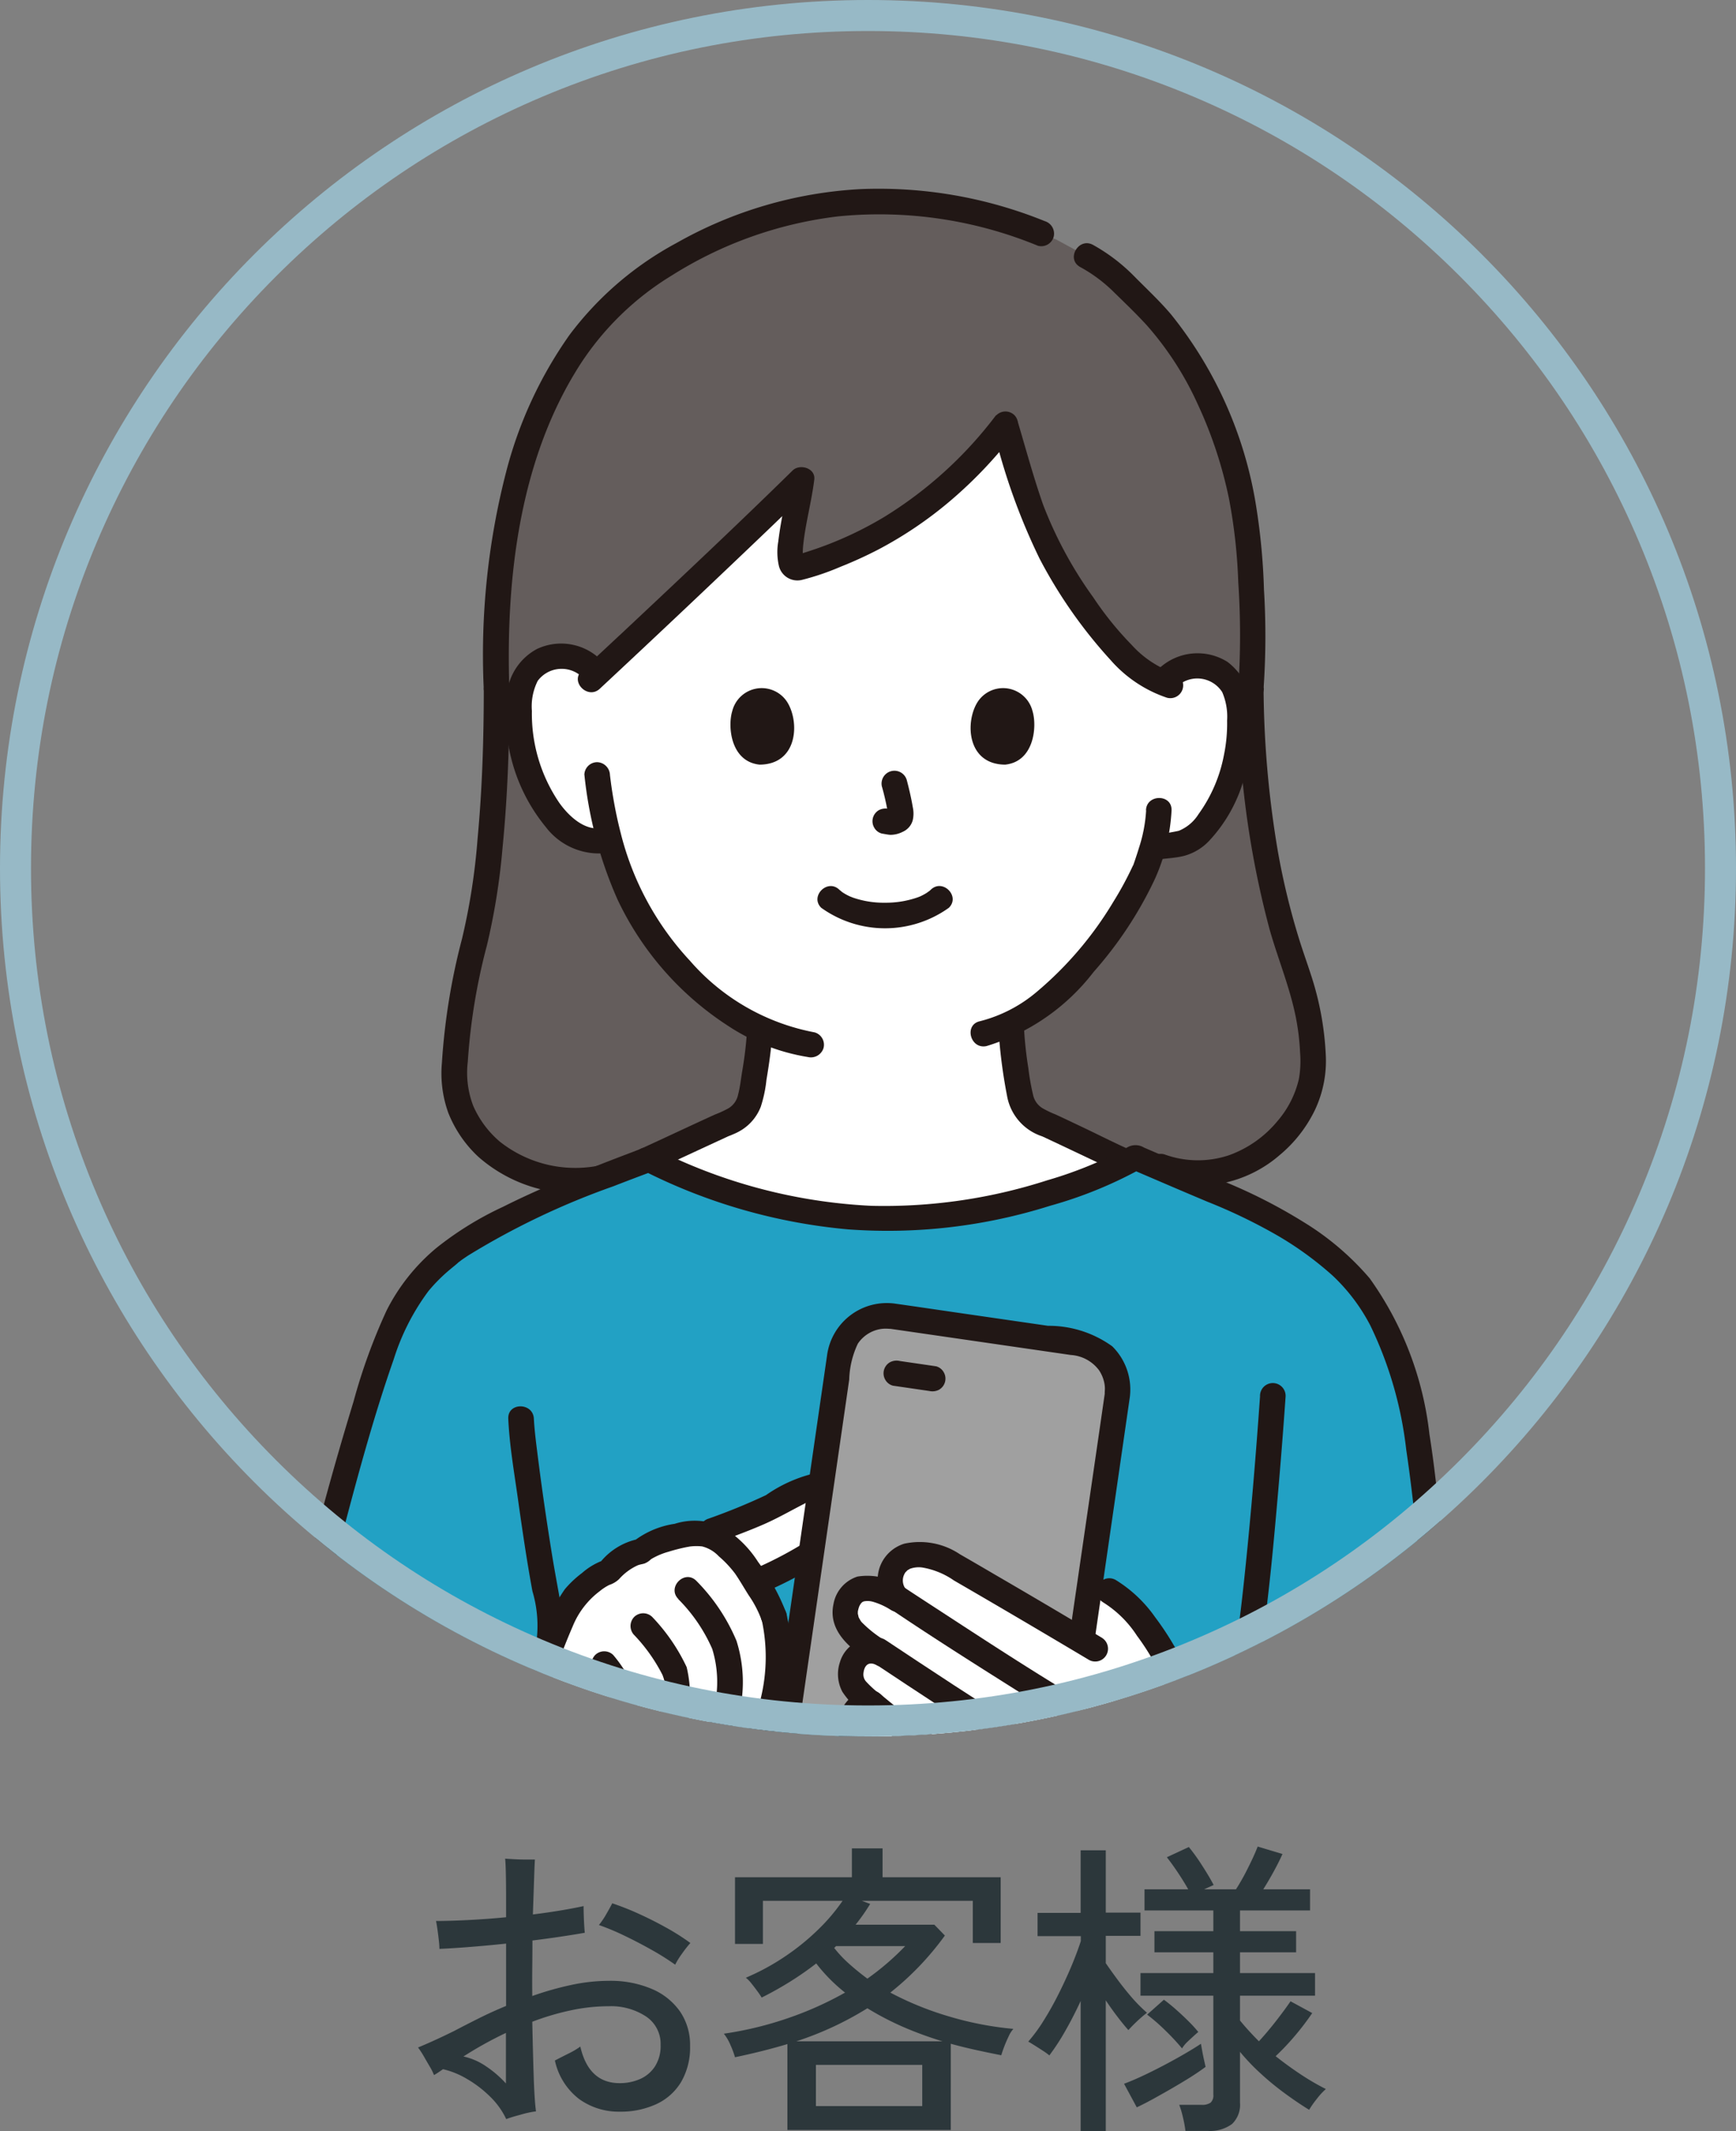 <svg xmlns="http://www.w3.org/2000/svg" xmlns:xlink="http://www.w3.org/1999/xlink" width="56" height="68.73" viewBox="0 0 56 68.73">
  <rect x="0" y="0" width="56" height="68.73" fill="#808080" stroke="none"/>
  <defs>
    <clipPath id="clip-path">
      <circle id="楕円形_482" data-name="楕円形 482" cx="28" cy="28" r="28" transform="translate(410 923)" fill="none" stroke="#97b9c6" stroke-width="1"/>
    </clipPath>
  </defs>
  <g id="グループ_10882" data-name="グループ 10882" transform="translate(-408 -923)">
    <g id="グループ_10881" data-name="グループ 10881" transform="translate(-2)">
      <path id="パス_47352" data-name="パス 47352" d="M-11.67.34a2.474,2.474,0,0,0-.52-.725,3.714,3.714,0,0,0-.745-.57,2.692,2.692,0,0,0-.775-.315q-.07.05-.145.1T-14-1.08a1.8,1.8,0,0,0-.14-.28q-.1-.17-.2-.345a2.8,2.8,0,0,0-.175-.265q.51-.21,1.16-.53.38-.2.8-.41t.88-.4V-5.32q-.57.06-1.13.105t-1.02.065a2.709,2.709,0,0,0-.02-.28q-.02-.18-.045-.355t-.045-.265q.44,0,1.04-.03t1.22-.09v-.55q0-1.06-.03-1.34.13.01.32.02t.37.01h.27q-.01.13-.025.585T-10.81-6.26q.48-.06.9-.13t.735-.14q0,.09.005.265t.015.345q.01.17.02.25-.34.06-.775.125t-.915.125q0,.4-.005.845t0,.945a10,10,0,0,1,1.25-.355A5.862,5.862,0,0,1-8.35-4.12a3.4,3.4,0,0,1,1.36.255,2.119,2.119,0,0,1,.92.725,1.9,1.9,0,0,1,.33,1.12A2.2,2.2,0,0,1-6.03-.855a1.823,1.823,0,0,1-.805.715A2.751,2.751,0,0,1-8.01.1,2.182,2.182,0,0,1-9.315-.305,2.126,2.126,0,0,1-10.1-1.55q.19-.1.44-.225A2.423,2.423,0,0,0-9.28-2Q-9.01-.82-8.01-.82a1.617,1.617,0,0,0,.65-.13,1.1,1.1,0,0,0,.485-.405A1.219,1.219,0,0,0-6.69-2.05a1.061,1.061,0,0,0-.47-.92A2.059,2.059,0,0,0-8.37-3.3,5.837,5.837,0,0,0-9.6-3.165,8.333,8.333,0,0,0-10.83-2.8q.02.95.045,1.735T-10.71.09A3.113,3.113,0,0,0-11.215.2Q-11.52.28-11.67.34Zm5.45-4.98a8.139,8.139,0,0,0-.745-.47q-.425-.24-.87-.455A8.116,8.116,0,0,0-8.68-5.92a2.483,2.483,0,0,0,.24-.355q.13-.225.19-.345a8.871,8.871,0,0,1,.87.345q.45.205.88.445a7.334,7.334,0,0,1,.77.49A3.727,3.727,0,0,0-6-4.995,2.436,2.436,0,0,0-6.22-4.64ZM-11.68-.81V-2.44a12.266,12.266,0,0,0-1.37.76,2.071,2.071,0,0,1,.74.325A3.464,3.464,0,0,1-11.68-.81ZM-2.6.69V-2.08q-.4.12-.82.225t-.87.2a2.884,2.884,0,0,0-.145-.39,1.526,1.526,0,0,0-.215-.37,11.287,11.287,0,0,0,2.08-.505A10.926,10.926,0,0,0-.74-3.74a5.385,5.385,0,0,1-.93-.94,10.163,10.163,0,0,1-.84.585q-.44.275-.92.515a2.357,2.357,0,0,0-.135-.2q-.095-.13-.195-.255a1.064,1.064,0,0,0-.18-.185A7.482,7.482,0,0,0-2.685-4.9,7.558,7.558,0,0,0-1.61-5.77,6.05,6.05,0,0,0-.82-6.7H-3.39v1.39h-.9V-7.46H-.52v-.93H.47v.93H4.28v2.12h-.9V-6.7H-.2l.27.1a6.292,6.292,0,0,1-.47.67H2.14l.34.35a9.372,9.372,0,0,1-.84,1.005,9.374,9.374,0,0,1-.92.835,10.131,10.131,0,0,0,1.915.775A10.535,10.535,0,0,0,4.69-2.57a.9.9,0,0,0-.15.235Q4.46-2.17,4.395-2T4.3-1.72q-.41-.08-.82-.17t-.81-.2V.69Zm.92-.77H1.75V-1.41H-1.68Zm-.63-2.09H2.4a11.7,11.7,0,0,1-1.27-.465,9.334,9.334,0,0,1-1.15-.6A10.481,10.481,0,0,1-2.31-2.17ZM-.02-4.19A8.461,8.461,0,0,0,1.2-5.24H-1.03l-.06.06a3.889,3.889,0,0,0,.485.515Q-.33-4.42-.02-4.19ZM10.24.72a3.766,3.766,0,0,0-.08-.435,2.952,2.952,0,0,0-.12-.405h.72a.475.475,0,0,0,.29-.07.314.314,0,0,0,.09-.26V-3.64H8.79v-.73h2.35v-.67H9.24v-.68h1.9v-.67H8.92v-.68h1.41q-.14-.25-.33-.535t-.36-.5l.71-.33a6.23,6.23,0,0,1,.43.6q.23.355.37.625l-.31.14h1.03a7.223,7.223,0,0,0,.4-.715q.2-.4.3-.665l.8.24q-.11.25-.28.56t-.34.58h1.51v.68H12v.67h1.81v.68H12v.67h2.42v.73H12v.8q.13.16.285.33t.325.34q.26-.28.545-.645t.475-.645l.7.38a8.415,8.415,0,0,1-.56.735,7.888,7.888,0,0,1-.62.655q.39.31.805.585a7.774,7.774,0,0,0,.815.475,2.192,2.192,0,0,0-.29.315,3.052,3.052,0,0,0-.25.355q-.39-.24-.81-.55a8.953,8.953,0,0,1-.79-.655A6.686,6.686,0,0,1,12-1.83V-.19a.855.855,0,0,1-.26.69,1.2,1.2,0,0,1-.79.22ZM6.86.73v-4.2q-.23.5-.49.955a7.157,7.157,0,0,1-.52.8,2.006,2.006,0,0,0-.2-.145q-.13-.085-.265-.17T5.17-2.16a5.155,5.155,0,0,0,.495-.675Q5.92-3.24,6.15-3.7t.415-.9q.185-.445.3-.8v-.16H5.47v-.75H6.86V-8.33h.81v2.01H8.79v.75H7.67v.88q.15.22.375.525t.48.6A5,5,0,0,0,9-3.09q-.07.05-.195.16t-.235.22q-.11.11-.17.18-.16-.18-.355-.435T7.67-3.49V.73ZM8.67-.04,8.26-.8q.35-.13.81-.355t.915-.48q.455-.255.755-.455.01.06.04.225t.065.32q.035.155.045.2-.28.21-.685.455t-.81.47Q8.99-.19,8.67-.04Zm1.46-1.9A7.1,7.1,0,0,0,9.6-2.51a6.2,6.2,0,0,0-.595-.52l.54-.48q.18.13.395.32t.405.38a4.246,4.246,0,0,1,.31.34q-.05.04-.16.14t-.215.2A1.1,1.1,0,0,0,10.13-1.94Z" transform="translate(438 991)" fill="#2c373b"/>
      <g id="マスクグループ_1115" data-name="マスクグループ 1115" clip-path="url(#clip-path)">
        <g id="c" transform="translate(418.04 929.086)">
          <g id="d" transform="translate(0 0)">
            <path id="パス_46533" data-name="パス 46533" d="M46.062,33.1c-1.517.4-2.638.768-2.638.768-2.948.626-4.947-1.4-4.931-3.244a18.978,18.978,0,0,1,.584-4.087,34.5,34.5,0,0,0,.778-8.434C39.661,12.268,41.2,8.034,43.619,5.715a13.144,13.144,0,0,1,8.445-3.3,13.416,13.416,0,0,1,5.364,1.028l.481.195.975.529a7.556,7.556,0,0,1,1.9,1.6,12.9,12.9,0,0,1,3.337,7.862,33.217,33.217,0,0,1,.064,4.477,26.982,26.982,0,0,0,1.444,9.049,9.024,9.024,0,0,1,.57,3.089,3.77,3.77,0,0,1-4.914,3.29,72.848,72.848,0,0,0-9.32-1.375,24.248,24.248,0,0,0-5.9.945Z" transform="translate(-31.876 -1.999)" fill="#645d5c"/>
            <path id="パス_46534" data-name="パス 46534" d="M54.165,68.172c.172-.059,3-1.38,3.056-1.4.893-.322.858-.9.971-1.539a12.093,12.093,0,0,0,.184-1.543,9.034,9.034,0,0,1-3.012-2.436,9.545,9.545,0,0,1-1.844-3.66l-.108.01a1.477,1.477,0,0,1-1.3-.388,3.542,3.542,0,0,1-.916-1.2,5.577,5.577,0,0,1-.569-2.956,1.863,1.863,0,0,1,.195-.749,1.316,1.316,0,0,1,.946-.629A1.394,1.394,0,0,1,52.879,52l.273.2c1.841-1.719,4.91-4.61,6.561-6.231-.115.972-.726,3.03-.078,2.837a12.648,12.648,0,0,0,6.654-4.623A27.022,27.022,0,0,0,67.533,47.9c.578,1.083,2.2,3.987,3.866,4.635a1.341,1.341,0,0,1,1.3-.546,1.316,1.316,0,0,1,.946.629,1.857,1.857,0,0,1,.195.749,5.576,5.576,0,0,1-.569,2.956,3.545,3.545,0,0,1-.916,1.2,3.08,3.08,0,0,1-1.317.312c-.079.276-.16.5-.2.633-.319.865-2.111,3.946-4.36,5.049a12.927,12.927,0,0,0,.189,1.715c.113.643.077,1.217.971,1.539.059.021,2.593,1.227,2.683,1.264,0,0-3.724,3.732-8.716,3.732a9.294,9.294,0,0,1-7.439-3.594Z" transform="translate(-41.905 -36.588)" fill="#fff"/>
            <path id="パス_46535" data-name="パス 46535" d="M168.613,88.15a.954.954,0,0,1,1.414.219,1.993,1.993,0,0,1,.158.919,5,5,0,0,1-.1,1.1,4.77,4.77,0,0,1-.823,1.918,1.353,1.353,0,0,1-.636.536,6.882,6.882,0,0,1-.906.134.415.415,0,0,0-.288.507.423.423,0,0,0,.507.288c.282-.041.57-.05.848-.118a1.729,1.729,0,0,0,.83-.5,4.847,4.847,0,0,0,1.058-1.808,5.91,5.91,0,0,0,.332-2.127,2.082,2.082,0,0,0-.809-1.823,1.816,1.816,0,0,0-2.169.177.416.416,0,0,0,0,.583.421.421,0,0,0,.583,0Z" transform="translate(-138.641 -72.135)" fill="#211715"/>
            <path id="パス_46536" data-name="パス 46536" d="M141.057,114.685a4.741,4.741,0,0,1-.23,1.21c-.042.139-.088.277-.134.414-.015.046-.032.092-.048.138,0,.014-.011.027-.016.04-.026.071.041-.089,0-.011a10.656,10.656,0,0,1-.625,1.155,11.525,11.525,0,0,1-2.477,2.913,4.578,4.578,0,0,1-1.837.947c-.517.119-.3.915.219.8a6.867,6.867,0,0,0,3.455-2.392,12.593,12.593,0,0,0,1.945-2.931,6.126,6.126,0,0,0,.568-2.279c.018-.531-.808-.53-.825,0h0Z" transform="translate(-112.125 -94.642)" fill="#211715"/>
            <path id="パス_46537" data-name="パス 46537" d="M51.176,85.788a1.827,1.827,0,0,0-1.979-.283,1.854,1.854,0,0,0-.985,1.664,5.651,5.651,0,0,0,1.257,4.073,2.157,2.157,0,0,0,2.058.834c.518-.113.3-.909-.219-.8-.569.124-1.1-.386-1.4-.81a5.1,5.1,0,0,1-.881-2.96,1.83,1.83,0,0,1,.188-.97.961.961,0,0,1,1.383-.168.423.423,0,0,0,.583,0,.416.416,0,0,0,0-.583h0Z" transform="translate(-39.909 -70.665)" fill="#211715"/>
            <path id="パス_46538" data-name="パス 46538" d="M62.884,108a13.242,13.242,0,0,0,1.071,4.027,9.872,9.872,0,0,0,3.545,4.056A6.593,6.593,0,0,0,70.09,117.1a.426.426,0,0,0,.507-.288.415.415,0,0,0-.288-.507,7.057,7.057,0,0,1-4.021-2.31,9.361,9.361,0,0,1-2.24-4.146c-.089-.345-.162-.693-.223-1.044-.056-.321-.083-.522-.117-.8a.426.426,0,0,0-.413-.413.415.415,0,0,0-.413.413h0Z" transform="translate(-52.072 -89.098)" fill="#211715"/>
            <path id="パス_46539" data-name="パス 46539" d="M139.64,43a20.138,20.138,0,0,0,1.476,4.115,15.442,15.442,0,0,0,2.293,3.273,4.187,4.187,0,0,0,1.815,1.212.413.413,0,0,0,.219-.8,3.294,3.294,0,0,1-1.353-.9,10.514,10.514,0,0,1-1.24-1.533,13.106,13.106,0,0,1-1.621-2.994c-.3-.855-.537-1.729-.795-2.6a.413.413,0,0,0-.8.219h0Z" transform="translate(-115.621 -35.185)" fill="#211715"/>
            <path id="パス_46540" data-name="パス 46540" d="M75.1,41.945A13.144,13.144,0,0,1,71.5,45.219a11.722,11.722,0,0,1-2.21,1.032c-.193.066-.387.129-.583.185a.42.42,0,0,0-.091.025c.011-.007.1,0,.042-.009a.351.351,0,0,1,.135.034c.007,0,.121.132.082.076s.015.072.01.022a.523.523,0,0,1-.015-.067c0,.1,0-.009,0-.051a2.845,2.845,0,0,1,.022-.408c.069-.631.266-1.365.349-2.043.046-.372-.472-.52-.7-.292-1.777,1.744-3.593,3.449-5.408,5.153q-.7.652-1.392,1.3c-.389.363.2.945.583.583q2.741-2.556,5.45-5.147.678-.651,1.35-1.308l-.7-.292a.248.248,0,0,1-.007.052l-.014.087c-.013.077-.026.154-.04.231-.034.186-.07.371-.106.556-.069.355-.134.711-.177,1.071a2,2,0,0,0,.022.8.614.614,0,0,0,.741.441,8.189,8.189,0,0,0,1.24-.421,13.276,13.276,0,0,0,1.241-.567,12.819,12.819,0,0,0,2.255-1.519,14.188,14.188,0,0,0,2.12-2.221.426.426,0,0,0,0-.583.415.415,0,0,0-.583,0h0Z" transform="translate(-51.014 -34.635)" fill="#211715"/>
            <path id="パス_46541" data-name="パス 46541" d="M62.034,1.045A14.258,14.258,0,0,0,56.106.012a13.5,13.5,0,0,0-5.955,1.741,10.553,10.553,0,0,0-3.445,2.96,13.478,13.478,0,0,0-2.049,4.432,23.589,23.589,0,0,0-.72,6.963c.017.53.842.532.825,0-.114-3.568.33-7.431,2.318-10.49A9.258,9.258,0,0,1,50,2.8,12.9,12.9,0,0,1,55.362.893a13.42,13.42,0,0,1,6.453.947.415.415,0,0,0,.507-.288.422.422,0,0,0-.288-.507h0Z" transform="translate(-36.373 0)" fill="#211715"/>
            <path id="パス_46542" data-name="パス 46542" d="M160.843,24.568a24.417,24.417,0,0,0,.012-3.18,20.816,20.816,0,0,0-.273-2.817,13.13,13.13,0,0,0-2.724-6.058c-.372-.44-.8-.836-1.2-1.242a5.843,5.843,0,0,0-1.316-1c-.466-.256-.882.456-.416.713a4.8,4.8,0,0,1,1.069.792c.365.357.739.713,1.083,1.09a10.19,10.19,0,0,1,1.634,2.528,13.813,13.813,0,0,1,1.014,3.058,17.4,17.4,0,0,1,.3,2.7,25.293,25.293,0,0,1,0,3.415.416.416,0,0,0,.413.413.421.421,0,0,0,.413-.413h0Z" transform="translate(-128.122 -8.459)" fill="#211715"/>
            <path id="パス_46543" data-name="パス 46543" d="M37.479,91.791c0,1.617-.049,3.237-.2,4.848a20.737,20.737,0,0,1-.5,3.224,20.91,20.91,0,0,0-.651,4.01,3.762,3.762,0,0,0,.206,1.612A3.907,3.907,0,0,0,37.3,106.9a4.76,4.76,0,0,0,4.274,1.051c.52-.107.3-.9-.219-.8a3.921,3.921,0,0,1-3.357-.736,3.183,3.183,0,0,1-.86-1.157,2.978,2.978,0,0,1-.175-1.422,19.566,19.566,0,0,1,.615-3.743,21.379,21.379,0,0,0,.506-3.157c.17-1.712.223-3.434.224-5.153a.413.413,0,0,0-.825,0h0Z" transform="translate(-29.913 -75.683)" fill="#211715"/>
            <path id="パス_46544" data-name="パス 46544" d="M171.583,91.791a29.987,29.987,0,0,0,1.023,7.793c.266.933.642,1.837.836,2.79a7.639,7.639,0,0,1,.143,1.163,3.364,3.364,0,0,1-.037.85,3.172,3.172,0,0,1-.688,1.358,3.608,3.608,0,0,1-1.567,1.106,3.153,3.153,0,0,1-2.089-.029.413.413,0,1,0-.219.8,4.038,4.038,0,0,0,3.939-.773,4.355,4.355,0,0,0,1.137-1.45,3.706,3.706,0,0,0,.351-1.818,9.646,9.646,0,0,0-.473-2.538c-.121-.377-.256-.749-.374-1.126a23.309,23.309,0,0,1-.7-2.885,32.578,32.578,0,0,1-.458-5.234.413.413,0,0,0-.825,0h0Z" transform="translate(-139.687 -75.682)" fill="#211715"/>
            <path id="パス_46545" data-name="パス 46545" d="M73.129,156.53a12.022,12.022,0,0,1-.147,1.2c-.043.252-.067.511-.133.758a.667.667,0,0,1-.311.448,3.358,3.358,0,0,1-.432.2c-.706.321-1.408.653-2.113.977q-.279.128-.559.255l-.193.086c-.1.047.085-.03-.012,0a.423.423,0,0,0-.288.507.416.416,0,0,0,.507.288c.279-.1.548-.24.817-.363q.656-.3,1.31-.605l.947-.438s.076-.032.076-.034-.213.087-.026.014c.054-.021.109-.044.162-.068a1.7,1.7,0,0,0,.244-.13,1.542,1.542,0,0,0,.6-.735,4.171,4.171,0,0,0,.184-.869c.084-.5.156-1,.19-1.5a.413.413,0,1,0-.825,0h0Z" transform="translate(-57.078 -129.281)" fill="#211715"/>
            <path id="パス_46546" data-name="パス 46546" d="M140.567,155.228a16.723,16.723,0,0,0,.281,2.241,1.678,1.678,0,0,0,1.112,1.3c.168.067-.1-.051.017.005l.146.068.449.211,1.213.574c.275.13.547.269.826.388a.427.427,0,0,0,.564-.148.415.415,0,0,0-.148-.564c-.6-.255-1.179-.555-1.766-.833-.283-.134-.565-.27-.849-.4a3.291,3.291,0,0,1-.418-.2.665.665,0,0,1-.305-.426,7.777,7.777,0,0,1-.153-.863,12.378,12.378,0,0,1-.144-1.359c-.027-.528-.853-.532-.825,0h0Z" transform="translate(-116.403 -128.216)" fill="#211715"/>
            <path id="パス_46547" data-name="パス 46547" d="M10.06,212.744c.01-.06.124-.859.124-.859l.052-.289c.007-.048.031-.191.065-.411-1.241,1.172-2.833,2.109-4.452,1.717a4,4,0,0,1-2.228-1.6c-1.48-2.056-1.332-4.832-1.014-7.347a84.113,84.113,0,0,1,3.345-14.92A8.632,8.632,0,0,1,7.8,185.387c.158-.16.655-.579.708-.619a29.665,29.665,0,0,1,6.367-2.981,18.019,18.019,0,0,0,7.741,1.917,18.3,18.3,0,0,0,7.954-1.978c1.137.487,2.219.957,3.384,1.432a13.142,13.142,0,0,1,2.924,1.79c2.257,1.769,2.733,4.938,3.04,7.789.447,4.145.923,7.7,1.37,11.843a12.729,12.729,0,0,1-.206,5.468,4.138,4.138,0,0,1-4.042,2.934,5.231,5.231,0,0,1-2.054-.579v.32c-4.663,0-18.531.018-24.778.018" transform="translate(-1.985 -150.488)" fill="#22a1c4"/>
            <path id="パス_46549" data-name="パス 46549" d="M48.608,228.86c.039.857.189,1.717.309,2.566.141,1,.286,2,.47,2.994a3.9,3.9,0,0,1,.045,2.072.416.416,0,0,0,.288.507.421.421,0,0,0,.507-.288,3.981,3.981,0,0,0,.038-2.069c-.083-.471-.172-.94-.248-1.412-.172-1.065-.329-2.139-.462-3.2-.049-.389-.1-.781-.122-1.173-.024-.529-.85-.532-.825,0h0Z" transform="translate(-40.252 -189.191)" fill="#211715"/>
            <path id="パス_46550" data-name="パス 46550" d="M45.4,352.805c.062-.37.1-.742.169-1.111.027-.149.049-.3.072-.448a.45.45,0,0,0-.042-.318.413.413,0,0,0-.754.1c-.067.424-.138.847-.2,1.272-.014.1-.026.192-.042.287a.448.448,0,0,0,.042.318.413.413,0,0,0,.754-.1Z" transform="translate(-36.932 -290.44)" fill="#211715"/>
            <path id="パス_46551" data-name="パス 46551" d="M188.424,357.583c.006.051.014.1.021.153l-.015-.11c.018.153.044.306.067.459l.008.051a.31.31,0,0,0,.074.14.313.313,0,0,0,.116.106.308.308,0,0,0,.153.049.313.313,0,0,0,.165-.007.417.417,0,0,0,.247-.19l.042-.1a.416.416,0,0,0,0-.219l-.051-.342-.007-.05.015.11c-.006-.051-.014-.1-.021-.153l.015.11v-.009a.424.424,0,0,0-.413-.413l-.11.015a.412.412,0,0,0-.182.106l-.064.083a.412.412,0,0,0-.056.208h0Z" transform="translate(-156.035 -295.775)" fill="#211715"/>
            <path id="パス_46552" data-name="パス 46552" d="M184.245,236.49c0-.735-.018-1.47.05-2.2.054-.585.176-1.158.261-1.739.227-1.559.371-3.131.508-4.7q.143-1.629.257-3.259a.413.413,0,1,0-.825,0c-.131,1.855-.283,3.709-.475,5.558-.071.687-.151,1.411-.243,2.067-.084.591-.205,1.175-.275,1.769a21.333,21.333,0,0,0-.082,2.507.413.413,0,0,0,.825,0h0Z" transform="translate(-151.89 -185.642)" fill="#211715"/>
            <path id="パス_46553" data-name="パス 46553" d="M41.639,252.482a8.534,8.534,0,0,0,1.781-2.171c.384-1.107.55-1.451.925-2.419a4,4,0,0,1,.773-1.422,2.861,2.861,0,0,1,.963-.667,1.9,1.9,0,0,1,1.044-.659,3.757,3.757,0,0,1,1.606-.567,1.735,1.735,0,0,1,.432.006,18.484,18.484,0,0,0,2.566-1.081c.589-.309,1.064-.663,1.706-.489a.966.966,0,0,1,.479.379.919.919,0,0,1-.325,1.056,10.072,10.072,0,0,1-2.758,1.71l.082.129a3.831,3.831,0,0,1,.5.96A5.792,5.792,0,0,1,51.544,249a11.757,11.757,0,0,1-.261,1.429.849.849,0,0,1-.358.528l-.043.19a3.5,3.5,0,0,1-2.2,2.351,12.257,12.257,0,0,1-1.535.5,10.617,10.617,0,0,0-2,2.7" transform="translate(-34.481 -201.202)" fill="#fff"/>
            <path id="パス_46554" data-name="パス 46554" d="M39.959,258.515a7.67,7.67,0,0,0,1.871-2.31c.371-.968.705-1.953,1.117-2.905a2.678,2.678,0,0,1,.871-1.129,1.6,1.6,0,0,1,.307-.2.849.849,0,0,0,.313-.185,1.793,1.793,0,0,1,.6-.446c.073-.03.149-.037.222-.06a.6.6,0,0,0,.2-.129c.088-.069-.075.042.034-.024a2.3,2.3,0,0,1,.546-.228,5.68,5.68,0,0,1,.585-.149l.116-.021c.113-.02-.083.006.011,0a1.646,1.646,0,0,1,.368,0,1.11,1.11,0,0,1,.537.318,3.511,3.511,0,0,1,.524.557c.156.226.292.467.44.7a3.483,3.483,0,0,1,.414.794c.161.5.958.288.8-.219a6.891,6.891,0,0,0-.911-1.651,3.518,3.518,0,0,0-1.2-1.154A2.132,2.132,0,0,0,46.234,250a2.84,2.84,0,0,0-1.372.6l.182-.106a2.128,2.128,0,0,0-1.226.765l.182-.106a2.179,2.179,0,0,0-.757.435,3.363,3.363,0,0,0-.554.523,6.323,6.323,0,0,0-.819,1.687c-.187.476-.383.949-.561,1.429-.1.257-.19.588-.292.8a3.033,3.033,0,0,1-.4.6c-.384.465-.823.878-1.24,1.313-.368.383.215.967.583.583h0Z" transform="translate(-32.51 -206.944)" fill="#211715"/>
            <path id="パス_46555" data-name="パス 46555" d="M61.653,305.423a7.131,7.131,0,0,0-1.172,1.416c-.27.417-.5.856-.777,1.271a.416.416,0,0,0,.148.565.422.422,0,0,0,.564-.148c.266-.4.495-.831.756-1.238.073-.114.148-.226.226-.337s.136-.188.2-.271a5.972,5.972,0,0,1,.635-.675.415.415,0,0,0,0-.583.422.422,0,0,0-.583,0h0Z" transform="translate(-49.394 -252.826)" fill="#211715"/>
            <path id="パス_46556" data-name="パス 46556" d="M73.975,288.476a2.875,2.875,0,0,1-1.47,1.815q-.165.1-.335.185c-.059.031-.119.061-.179.09-.017.008-.14.062-.036.019-.161.066-.327.121-.492.176a11.426,11.426,0,0,1-1.16.331c-.519.112-.3.908.219.8,1.755-.379,3.8-1.266,4.248-3.192.119-.517-.676-.737-.8-.219h0Z" transform="translate(-57.973 -238.644)" fill="#211715"/>
            <path id="パス_46557" data-name="パス 46557" d="M84.975,242.9c.523-.2,1.049-.389,1.561-.613.494-.216.955-.49,1.437-.729a1.269,1.269,0,0,1,.732-.152.423.423,0,0,1,.226.114c.074.062.078.07.086.174.018.237-.2.419-.361.561a6.876,6.876,0,0,1-.766.6,12.456,12.456,0,0,1-1.5.8.416.416,0,0,0-.148.564.421.421,0,0,0,.564.148,12.131,12.131,0,0,0,1.553-.841,8.4,8.4,0,0,0,.909-.716,1.576,1.576,0,0,0,.554-.91,1.194,1.194,0,0,0-1.256-1.332,4.559,4.559,0,0,0-1.961.779,19.807,19.807,0,0,1-1.852.758.424.424,0,0,0-.288.507.416.416,0,0,0,.507.288Z" transform="translate(-69.936 -199.216)" fill="#211715"/>
            <path id="パス_46558" data-name="パス 46558" d="M79.907,261.184a5.237,5.237,0,0,1,1.1,1.61,3.611,3.611,0,0,1-.07,2.334.413.413,0,0,0,.8.219,4.4,4.4,0,0,0,.052-2.816,6.1,6.1,0,0,0-1.293-1.931c-.374-.379-.957.205-.583.583h0Z" transform="translate(-66.072 -215.704)" fill="#211715"/>
            <path id="パス_46559" data-name="パス 46559" d="M71.694,268a5.428,5.428,0,0,1,.909,1.282s.034.09.044.126.017.062.024.093.007.052,0,.012a2.267,2.267,0,0,1-.009.491,10.143,10.143,0,0,1-.185,1,.423.423,0,0,0,.288.507.416.416,0,0,0,.507-.288,3.9,3.9,0,0,0,.111-2.192,6.043,6.043,0,0,0-1.11-1.617.416.416,0,0,0-.583,0,.421.421,0,0,0,0,.583h0Z" transform="translate(-59.273 -221.354)" fill="#211715"/>
            <path id="パス_46560" data-name="パス 46560" d="M69.754,266.032a5.628,5.628,0,0,1-.031,2.529c-.073.355-.081.651-.425.8-.032.014-.065.022-.1.035.092-.037.065,0,.018-.009-.029,0-.059,0-.089-.006.072.009-.023-.006-.036-.01a1.434,1.434,0,0,1-.161-.051c-.016-.008-.089-.035-.045-.023-.037-.01-.029-.053-.008.006-.106-.3-.593-.447-.754-.1-.1.214-.242.49-.5.539-.238.046-.35-.134-.474-.324a.418.418,0,0,0-.713,0,.459.459,0,0,1-.481.188c-.238-.056-.2-.3-.206-.525a2.309,2.309,0,0,0-.169-.961,4.351,4.351,0,0,0-.616-.955.415.415,0,0,0-.583,0,.422.422,0,0,0,0,.583,2.325,2.325,0,0,1,.543,1,2.843,2.843,0,0,0,.175,1.209,1.121,1.121,0,0,0,1.015.483,1.307,1.307,0,0,0,1.034-.6h-.713a1.3,1.3,0,0,0,1.212.731,1.5,1.5,0,0,0,1.186-.946l-.754-.1a1.164,1.164,0,0,0,1.15.69,1.332,1.332,0,0,0,1.156-.908,5.957,5.957,0,0,0,.2-.907,7.615,7.615,0,0,0,.123-.947,5.808,5.808,0,0,0-.164-1.637.413.413,0,0,0-.8.219h0Z" transform="translate(-53.222 -219.878)" fill="#211715"/>
            <path id="パス_46561" data-name="パス 46561" d="M119.461,267.036a15.43,15.43,0,0,1-4.188-1.9,13.425,13.425,0,0,1-3-2.68,1.1,1.1,0,0,1-.263-.879c.048-.326.529-.764.73-.5-.474-.382-.759-.607-.719-1.053a.669.669,0,0,1,1.045-.578c-1.153-.676-1.356-1.129-1.169-1.657.205-.579.788-.645,1.626-.132a.855.855,0,0,1,.1-1.27,1.627,1.627,0,0,1,1.59.121c.3.172,1.884,1.093,3.324,1.944l.876-1.634.948.592a5.513,5.513,0,0,1,1.835,2.162c.792,1.274.5,2.678,1.409,3.775" transform="translate(-92.617 -212.179)" fill="#fff"/>
            <path id="パス_46562" data-name="パス 46562" d="M1.5,0h13.3a1.5,1.5,0,0,1,1.5,1.5V7.536a1.5,1.5,0,0,1-1.5,1.5H1.5A1.5,1.5,0,0,1,0,7.536V1.5A1.5,1.5,0,0,1,1.5,0Z" transform="translate(16.929 52.279) rotate(-81.753)" fill="#a0a0a0"/>
            <path id="パス_46563" data-name="パス 46563" d="M98.879,226.012l4.779.693a4.671,4.671,0,0,0,2.155.092,1.93,1.93,0,0,0,1.248-1.485c.017-.1.03-.208.045-.312l.667-4.6.872-6.017.27-1.866c.017-.116.034-.231.05-.346a1.957,1.957,0,0,0-.556-1.721,3.506,3.506,0,0,0-2.074-.661l-3.014-.437c-.626-.091-1.251-.184-1.877-.272a1.944,1.944,0,0,0-2.234,1.666l-.592,4.085-.886,6.113-.313,2.162a4.327,4.327,0,0,0-.09,1.417,1.923,1.923,0,0,0,1.55,1.495.425.425,0,0,0,.507-.288.416.416,0,0,0-.288-.507,1.152,1.152,0,0,1-.775-.445,1.116,1.116,0,0,1-.18-.389.948.948,0,0,1-.03-.2c0-.04.014-.276,0-.158.01-.083.024-.166.036-.249l.238-1.643.827-5.706.711-4.908a2.883,2.883,0,0,1,.278-1.159,1.1,1.1,0,0,1,.708-.468,1.053,1.053,0,0,1,.208-.017c.038,0,.216.014.1,0l.045.007.739.107,5.067.735a1.233,1.233,0,0,1,.908.485,1.129,1.129,0,0,1,.171.394.957.957,0,0,1,.024.206c0,.042-.015.249,0,.129,0,.024-.007.047-.01.07l-.188,1.3-.8,5.489-.761,5.247c-.051.349-.1.7-.152,1.048a1.129,1.129,0,0,1-.92.985,1.117,1.117,0,0,1-.209.012c-.029,0-.2-.016-.071,0l-.054-.008-.272-.039-5.192-.753-.45-.065a.426.426,0,0,0-.507.288.415.415,0,0,0,.288.507Z" transform="translate(-80.571 -173.119)" fill="#211715"/>
            <path id="パス_46564" data-name="パス 46564" d="M120.734,220.055l-1.172-.171a.453.453,0,0,0-.318.042.412.412,0,0,0-.148.564.4.4,0,0,0,.246.19l1.172.171a.454.454,0,0,0,.318-.042.412.412,0,0,0,.148-.564.4.4,0,0,0-.246-.19Z" transform="translate(-98.578 -182.079)" fill="#211715"/>
            <path id="パス_46565" data-name="パス 46565" d="M119.56,267.062a14.912,14.912,0,0,1-7.077-4.575,1.213,1.213,0,0,1-.369-.886c.048-.326.529-.764.73-.5-.45-.425-.744-.629-.7-1.075a.7.7,0,0,1,1.075-.529c-1.047-.7-1.386-1.258-1.218-1.685.258-.657.788-.645,1.626-.132a.855.855,0,0,1,.1-1.27,1.483,1.483,0,0,1,1.525.149c1.235.744,3.175,1.883,4.756,2.83l.819.475" transform="translate(-92.716 -212.204)" fill="#fff"/>
            <path id="パス_46566" data-name="パス 46566" d="M118.163,256.9q-1.7-1.019-3.417-2.017c-.386-.226-.772-.452-1.16-.674a2.328,2.328,0,0,0-1.8-.344,1.219,1.219,0,0,0-.8.785,1.309,1.309,0,0,0,.291,1.285l.5-.648a2,2,0,0,0-1.5-.362,1.139,1.139,0,0,0-.775.89c-.2.948.691,1.553,1.4,1.973l.416-.712a1.079,1.079,0,0,0-1.609.615,1.212,1.212,0,0,0,.081.951,2.634,2.634,0,0,0,.7.714.413.413,0,0,0,.583-.583c-.568-.617-1.378.237-1.439.829-.084.818.633,1.462,1.157,1.993a14.389,14.389,0,0,0,4.035,2.857,15.9,15.9,0,0,0,2.561.975.413.413,0,0,0,.219-.8,13.971,13.971,0,0,1-6.726-4.151c-.2-.227-.462-.48-.427-.81a.31.31,0,0,1,.1-.2c.02-.022.09-.069.092-.075.01-.044.027.018-.014,0s-.112-.006-.144-.04l.583-.583a3.369,3.369,0,0,1-.5-.44.347.347,0,0,1-.1-.293c.033-.282.2-.378.426-.25a.413.413,0,0,0,.416-.712,3.8,3.8,0,0,1-.87-.648.361.361,0,0,1-.079-.1c-.013-.022-.026-.045-.038-.067-.055-.1.009.039-.009-.017-.011-.035-.033-.165-.025-.07a.946.946,0,0,1,0-.146c0-.059-.015.07,0,.011.006-.022.009-.044.016-.066a.539.539,0,0,1,.044-.119c.006-.011.059-.092.043-.069s.049-.044.015-.016a.23.23,0,0,1,.08-.042.627.627,0,0,1,.3.018,2.206,2.206,0,0,1,.566.261c.424.254.785-.3.5-.648a.456.456,0,0,1-.018-.584c-.027.036.083-.079.042-.045-.018.015.079-.046.093-.052a.829.829,0,0,1,.4-.04,2.515,2.515,0,0,1,1.016.417q1.352.783,2.7,1.579.832.491,1.662.986a.413.413,0,0,0,.416-.713h0Z" transform="translate(-90.656 -210.168)" fill="#211715"/>
            <path id="パス_46567" data-name="パス 46567" d="M125.263,265.427c-1.574-.949-3.113-1.961-4.653-2.964-.267-.174-.534-.347-.8-.525-.441-.3-.854.416-.416.712,1.433.968,2.9,1.89,4.363,2.813.361.228.723.456,1.089.676a.413.413,0,0,0,.417-.712h0Z" transform="translate(-98.717 -216.854)" fill="#211715"/>
            <path id="パス_46568" data-name="パス 46568" d="M120.942,274.842c-1.5-.934-2.977-1.911-4.45-2.889-.444-.295-.857.42-.417.713,1.473.978,2.948,1.955,4.45,2.889.452.281.867-.432.416-.712Z" transform="translate(-95.967 -225.149)" fill="#211715"/>
            <path id="パス_46569" data-name="パス 46569" d="M118.482,284.33a25.992,25.992,0,0,1-3.315-2.365.424.424,0,0,0-.583,0,.416.416,0,0,0,0,.583,27.28,27.28,0,0,0,3.482,2.494.413.413,0,0,0,.417-.713Z" transform="translate(-94.788 -233.401)" fill="#211715"/>
            <path id="パス_46570" data-name="パス 46570" d="M159.248,261.459a3.531,3.531,0,0,1,1.1,1.082,7.436,7.436,0,0,1,.864,1.49,14.293,14.293,0,0,1,.422,1.656,4.1,4.1,0,0,0,.772,1.644.415.415,0,0,0,.583,0,.422.422,0,0,0,0-.583,3.628,3.628,0,0,1-.62-1.541,8.477,8.477,0,0,0-.513-1.759,9.155,9.155,0,0,0-.923-1.506,4.313,4.313,0,0,0-1.271-1.2.413.413,0,0,0-.417.713h0Z" transform="translate(-131.711 -215.875)" fill="#211715"/>
            <path id="パス_46571" data-name="パス 46571" d="M3.367,203.316l3.383-3.749H6.166c1.08,1.334,2.185,2.648,3.279,3.972q.428.518.852,1.039a5.247,5.247,0,0,1,.4.505.457.457,0,0,1,.026.491,7.185,7.185,0,0,1-.783,1.174q-.425.579-.9,1.121a10.9,10.9,0,0,1-1.953,1.85,4.5,4.5,0,0,1-2.291.908,3.78,3.78,0,0,1-3.466-2.7,10.836,10.836,0,0,1-.405-4.954c.185-1.887.493-3.767.848-5.628.358-1.877.787-3.741,1.275-5.589.484-1.833.985-3.678,1.612-5.467a7.375,7.375,0,0,1,1.121-2.2,5.366,5.366,0,0,1,.7-.7c.1-.083.2-.161.293-.248.027-.025.063-.028-.042.031a1.127,1.127,0,0,0,.092-.066q.119-.085.241-.165a24.5,24.5,0,0,1,4.673-2.228q.63-.245,1.263-.48l-.318-.042a18.188,18.188,0,0,0,6.641,1.91,17.391,17.391,0,0,0,6.51-.762,13.639,13.639,0,0,0,2.961-1.21h-.417c.842.361,1.683.724,2.528,1.079A17.426,17.426,0,0,1,33.17,182.3a10.779,10.779,0,0,1,1.786,1.3,6.007,6.007,0,0,1,1.207,1.6,12.409,12.409,0,0,1,1.159,4.011c.248,1.658.387,3.334.583,5,.207,1.763.423,3.525.629,5.288q.163,1.4.317,2.8c.1.875.2,1.752.223,2.632a6.348,6.348,0,0,1-1.149,4.415,3.732,3.732,0,0,1-1.534,1.091,3.545,3.545,0,0,1-1.991.1,9.217,9.217,0,0,1-3.857-2.38,46.966,46.966,0,0,1-3.509-3.468q-.328-.355-.654-.711v.583c1.786-1.715,3.677-3.317,5.5-4.991H31.3c1.345,1.18,2.583,2.477,3.871,3.718.382.369.967-.214.583-.583-1.288-1.241-2.526-2.538-3.871-3.718a.423.423,0,0,0-.583,0c-1.823,1.674-3.715,3.277-5.5,4.991a.42.42,0,0,0,0,.583,53.086,53.086,0,0,0,4.257,4.26c1.485,1.291,3.17,2.65,5.245,2.642a4.587,4.587,0,0,0,4.084-2.955c.858-2.08.486-4.463.247-6.627-.25-2.264-.528-4.524-.8-6.786q-.205-1.726-.4-3.453c-.108-.979-.206-1.959-.363-2.932a10.674,10.674,0,0,0-1.928-5.031,8.9,8.9,0,0,0-2.133-1.815,17.088,17.088,0,0,0-2.852-1.422q-.773-.324-1.543-.657l-.75-.322a.529.529,0,0,0-.492-.032c-.09.045-.175.1-.264.147a13.24,13.24,0,0,1-2.371.941,17.111,17.111,0,0,1-5.687.821,17.239,17.239,0,0,1-6.04-1.412q-.31-.135-.615-.283c-.1-.049-.2-.1-.3-.152a.614.614,0,0,0-.525.036q-.744.278-1.483.57c-.982.39-1.958.8-2.9,1.273a10.569,10.569,0,0,0-2.14,1.319,6.332,6.332,0,0,0-1.617,2.025,18.668,18.668,0,0,0-1.066,2.935q-.5,1.635-.948,3.285c-.583,2.15-1.089,4.321-1.5,6.511q-.308,1.653-.542,3.319c-.148,1.051-.292,2.106-.35,3.167a8.73,8.73,0,0,0,1.254,5.635,4.5,4.5,0,0,0,2.345,1.759,4.19,4.19,0,0,0,2.944-.338,8.557,8.557,0,0,0,2.5-1.912,19.938,19.938,0,0,0,2.1-2.648,1.589,1.589,0,0,0,.328-1.576,2.812,2.812,0,0,0-.411-.6q-.274-.338-.549-.675c-.622-.76-1.252-1.514-1.879-2.269s-1.277-1.542-1.907-2.32a.415.415,0,0,0-.583,0l-3.383,3.749c-.355.393.227.979.583.583h0Z" transform="translate(0.001 -148.54)" fill="#211715"/>
            <path id="パス_46572" data-name="パス 46572" d="M106.749,131.5a3.536,3.536,0,0,0,4.116,0c.38-.372-.2-.955-.583-.583-.017.017-.1.09-.053.05s-.065.043-.09.059c-.046.028-.093.054-.141.078-.032.016-.065.032-.1.046.056-.024,0,0-.029.01a3.1,3.1,0,0,1-1.063.176,3.026,3.026,0,0,1-1.044-.168s-.124-.051-.048-.017l-.082-.038c-.053-.026-.106-.055-.156-.086s-.075-.051-.113-.076c.1.071,0-.008-.03-.033-.38-.372-.964.211-.583.583h0Z" transform="translate(-88.297 -108.31)" fill="#211715"/>
            <path id="パス_46573" data-name="パス 46573" d="M117.276,109.771a8.436,8.436,0,0,1,.2.91l-.015-.11a.548.548,0,0,1,0,.125l.015-.11a.3.3,0,0,1-.014.056l.042-.1a.218.218,0,0,1-.02.036l.064-.084a.184.184,0,0,1-.03.029l.084-.064a.6.6,0,0,1-.072.038l.1-.042a.525.525,0,0,1-.121.035l.11-.015a.486.486,0,0,1-.114,0l.11.015c-.043-.006-.085-.016-.128-.022a.456.456,0,0,0-.318.042.412.412,0,0,0-.148.564.4.4,0,0,0,.246.19c.093.013.183.036.278.041a.879.879,0,0,0,.4-.1.571.571,0,0,0,.32-.378.968.968,0,0,0,0-.413c-.05-.293-.117-.583-.193-.871a.413.413,0,0,0-.8.219h0Z" transform="translate(-96.86 -90.468)" fill="#211715"/>
            <path id="パス_46574" data-name="パス 46574" d="M90.363,94.438c-.152.494-.053,1.629.882,1.726,1.236-.007,1.3-1.38.886-2.026a.979.979,0,0,0-1.768.3Z" transform="translate(-74.782 -77.591)" fill="#211715"/>
            <path id="パス_46575" data-name="パス 46575" d="M137.364,94.438c.152.494.053,1.629-.882,1.726-1.236-.007-1.3-1.38-.886-2.026a.979.979,0,0,1,1.768.3Z" transform="translate(-112.097 -77.591)" fill="#211715"/>
          </g>
        </g>
      </g>
    </g>
    <g id="パス_47275" data-name="パス 47275" transform="translate(408 923)" fill="none">
      <path d="M28,0A28,28,0,1,1,0,28,28,28,0,0,1,28,0Z" stroke="none"/>
      <path d="M 28 1 C 24.355 1 20.819 1.714 17.491 3.121 C 14.276 4.481 11.388 6.428 8.908 8.908 C 6.428 11.388 4.481 14.276 3.121 17.491 C 1.714 20.819 1 24.355 1 28 C 1 31.645 1.714 35.181 3.121 38.509 C 4.481 41.724 6.428 44.612 8.908 47.092 C 11.388 49.572 14.276 51.519 17.491 52.879 C 20.819 54.286 24.355 55 28 55 C 31.645 55 35.181 54.286 38.509 52.879 C 41.724 51.519 44.612 49.572 47.092 47.092 C 49.572 44.612 51.519 41.724 52.879 38.509 C 54.286 35.181 55 31.645 55 28 C 55 24.355 54.286 20.819 52.879 17.491 C 51.519 14.276 49.572 11.388 47.092 8.908 C 44.612 6.428 41.724 4.481 38.509 3.121 C 35.181 1.714 31.645 1 28 1 M 28 0 C 43.464 0 56 12.536 56 28 C 56 43.464 43.464 56 28 56 C 12.536 56 0 43.464 0 28 C 0 12.536 12.536 0 28 0 Z" stroke="none" fill="#97b9c6"/>
    </g>
  </g>
</svg>
